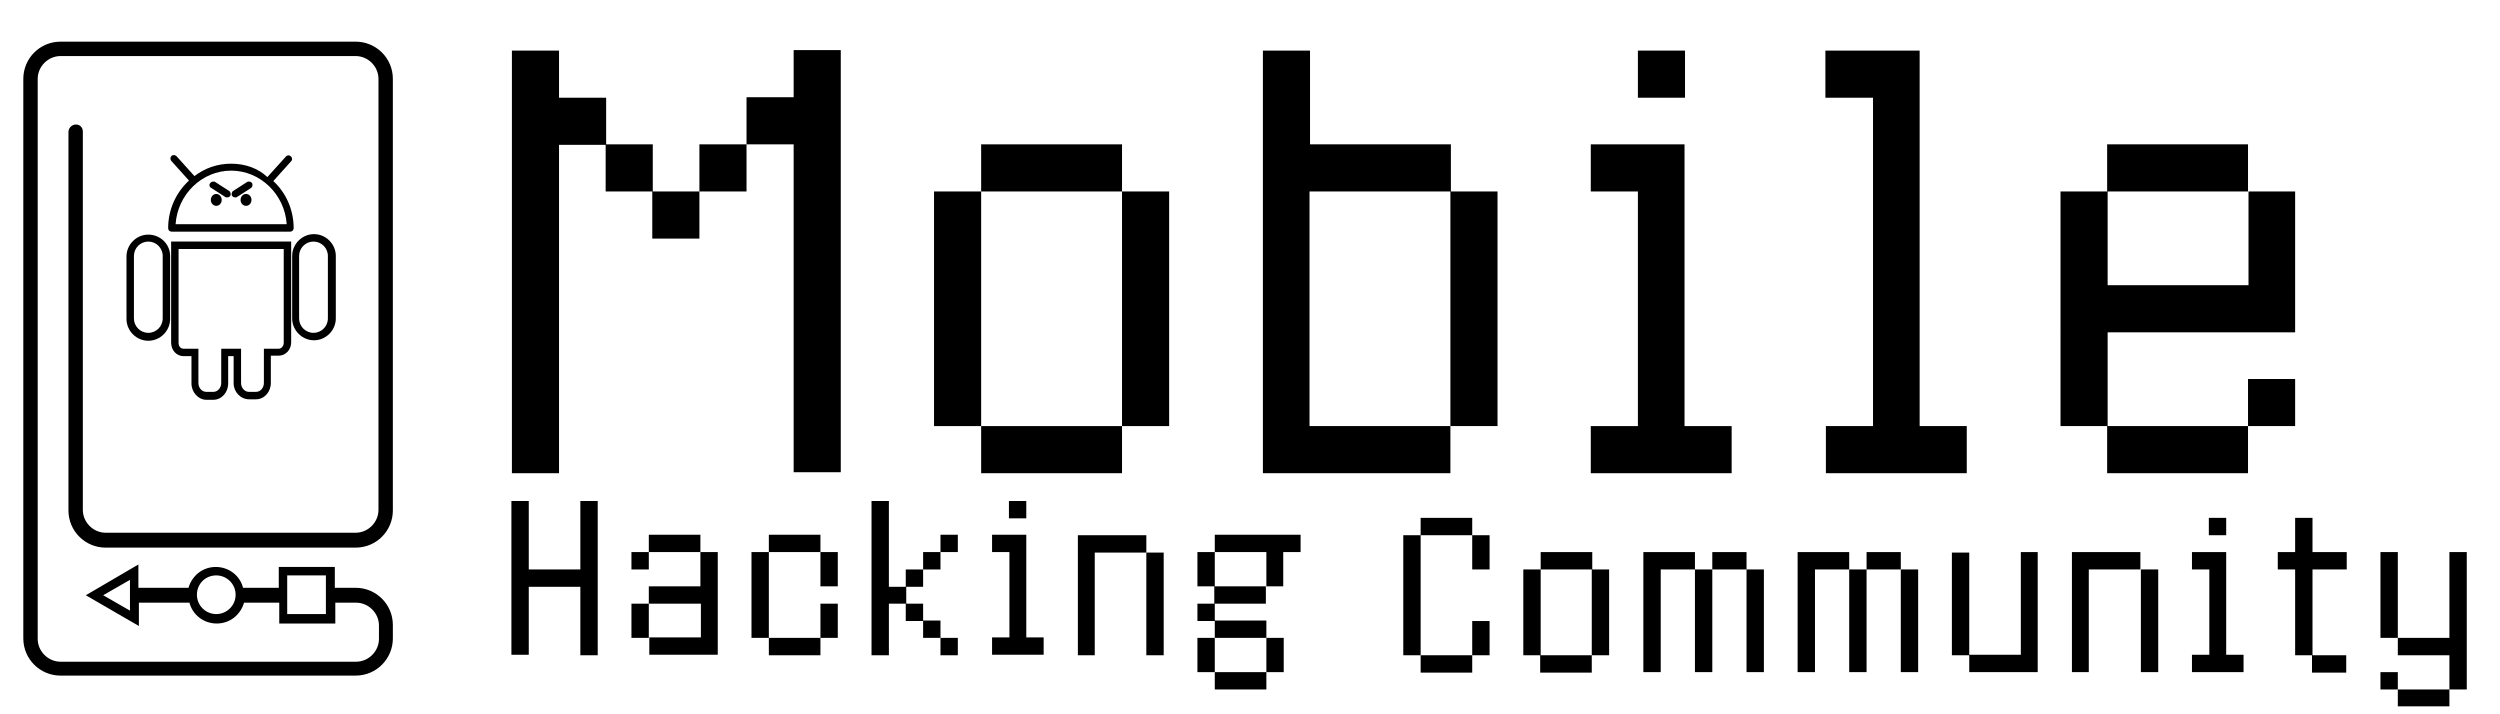 <?xml version="1.0" encoding="utf-8"?>
<!-- Generator: Adobe Illustrator 22.0.1, SVG Export Plug-In . SVG Version: 6.00 Build 0)  -->
<svg version="1.1" id="Layer_1" xmlns="http://www.w3.org/2000/svg" xmlns:xlink="http://www.w3.org/1999/xlink" x="0px" y="0px"
	 viewBox="0 0 504 144" style="enable-background:new 0 0 504 144;" xml:space="preserve">
<g>
	<path d="M15.3,25.1c-0.8,0-1.5,0.7-1.5,1.5v76.3c0,4.2,3.4,7.5,7.5,7.5h50.4c4.2,0,7.5-3.4,7.5-7.5V15.9c0-4.2-3.4-7.5-7.5-7.5
		H12.2c-4.2,0-7.5,3.4-7.5,7.5v112.8c0,4.2,3.4,7.5,7.5,7.5h59.5c4.2,0,7.5-3.4,7.5-7.5V126c0-4.2-3.4-7.5-7.5-7.5h-4.2v-4.2H56.2
		v4.2H49c-0.6-2.4-2.8-4.2-5.5-4.2s-4.8,1.8-5.5,4.2H28c0,0-0.1,0-0.1,0v-4.7L17.3,120l10.7,6.2v-4.7c0,0,0.1,0,0.1,0h10.1
		c0.6,2.4,2.8,4.2,5.5,4.2s4.8-1.8,5.5-4.2h7.1v4.2h11.3v-4.2h4.2c2.5,0,4.6,2.1,4.6,4.6v2.7c0,2.5-2.1,4.6-4.6,4.6H12.2
		c-2.5,0-4.6-2.1-4.6-4.6V15.9c0-2.5,2.1-4.6,4.6-4.6h59.5c2.5,0,4.6,2.1,4.6,4.6v86.9c0,2.5-2.1,4.6-4.6,4.6H21.3
		c-2.5,0-4.6-2.1-4.6-4.6V26.5C16.7,25.7,16.1,25.1,15.3,25.1z M26.2,123.1l-5.4-3.1l5.4-3.1V123.1z M43.6,123.8
		c-2.1,0-3.9-1.7-3.9-3.9s1.7-3.9,3.9-3.9c2.1,0,3.9,1.7,3.9,3.9S45.7,123.8,43.6,123.8z M65.7,123.8h-7.8v-7.8h7.8V123.8z"/>
	<path d="M29.9,47.3c-2.4,0-4.4,2-4.4,4.4v12.6c0,2.4,2,4.4,4.4,4.4c2.4,0,4.4-2,4.4-4.4V51.6C34.3,49.2,32.3,47.3,29.9,47.3z
		 M32.8,64.2c0,1.6-1.3,2.9-2.9,2.9c-1.6,0-2.9-1.3-2.9-2.9V51.6c0-1.6,1.3-2.9,2.9-2.9c1.6,0,2.9,1.3,2.9,2.9V64.2z"/>
	<path d="M58.9,64.2c0,2.4,2,4.4,4.4,4.4s4.4-2,4.4-4.4V51.6c0-2.4-2-4.4-4.4-4.4s-4.4,2-4.4,4.4V64.2z M60.3,51.6
		c0-1.6,1.3-2.9,2.9-2.9c1.6,0,2.9,1.3,2.9,2.9v12.6c0,1.6-1.3,2.9-2.9,2.9c-1.6,0-2.9-1.3-2.9-2.9V51.6z"/>
	<path d="M50.2,80.5h1.4c1.7,0,3-1.5,3-3.3v-5.5h1.6c1.4,0,2.5-1.2,2.5-2.7V48.7H34.5v20.4c0,1.5,1.1,2.7,2.5,2.7h1.6v5.5
		c0,1.8,1.4,3.3,3,3.3H43c1.7,0,3-1.5,3-3.3v-5.5h1.1v5.5C47.1,79,48.5,80.5,50.2,80.5z M44.6,70.3v6.9c0,1-0.7,1.8-1.6,1.8h-1.4
		c-0.9,0-1.6-0.8-1.6-1.8v-6.9h-3c-0.6,0-1-0.5-1-1.2V50.2h21.2v18.9c0,0.7-0.5,1.2-1,1.2h-3v6.9c0,1-0.7,1.8-1.6,1.8h-1.4
		c-0.9,0-1.6-0.8-1.6-1.8v-6.9H44.6z"/>
	<path d="M33.9,46c0,0.4,0.3,0.7,0.7,0.7h23.9c0.4,0,0.7-0.3,0.7-0.7c0-3.8-1.6-7.2-4.1-9.5l3.6-4c0.3-0.3,0.2-0.8-0.1-1
		c-0.3-0.3-0.8-0.2-1,0.1l-3.7,4.1C52,33.9,49.4,33,46.6,33c-2.8,0-5.3,0.9-7.4,2.5l-3.6-4c-0.3-0.3-0.7-0.3-1-0.1
		c-0.3,0.3-0.3,0.7-0.1,1l3.6,4C35.5,38.8,33.9,42.2,33.9,46z M57.8,45.2H35.4c0.4-6,5.3-10.8,11.2-10.8S57.4,39.2,57.8,45.2z"/>
	<ellipse cx="43.6" cy="40.3" rx="1.1" ry="1.2"/>
	<ellipse cx="49.6" cy="40.3" rx="1.1" ry="1.2"/>
	<path d="M42.6,37.9l2.8,1.8c0.1,0.1,0.3,0.1,0.4,0.1c0.2,0,0.5-0.1,0.6-0.3c0.2-0.3,0.1-0.8-0.2-1l-2.8-1.8c-0.3-0.2-0.8-0.1-1,0.2
		C42.1,37.2,42.2,37.7,42.6,37.9z"/>
	<path d="M47.4,39.8c0.1,0,0.3,0,0.4-0.1l2.8-1.8c0.3-0.2,0.4-0.7,0.2-1c-0.2-0.3-0.7-0.4-1-0.2l-2.8,1.8c-0.3,0.2-0.4,0.7-0.2,1
		C47,39.7,47.2,39.8,47.4,39.8z"/>
</g>
<g>
	<path d="M112.7,95.4h-9.5V10.2h9.5v9.5h9.5v9.5h-9.5V95.4z M122.1,29.1h9.5v9.5h-9.5V29.1z M141,38.6v9.5h-9.5v-9.5H141z
		 M150.5,38.6H141v-9.5h9.5V38.6z M150.5,29.1v-9.5h9.5v-9.5h9.5v85.1H160V29.1H150.5z"/>
	<path d="M188.3,38.6h9.5v47.3h-9.5V38.6z M197.8,38.6v-9.5h28.4v9.5H197.8z M226.2,85.9v9.5h-28.4v-9.5H226.2z M226.2,38.6h9.5
		v47.3h-9.5V38.6z"/>
	<path d="M292.4,85.9v9.5h-37.8V10.2h9.5v18.9h28.4v9.5H264v47.3H292.4z M292.4,85.9h9.5V38.6h-9.5V85.9z"/>
	<path d="M330.2,38.6h-9.5v-9.5h18.9v56.8h9.5v9.5h-28.4v-9.5h9.5V38.6z M339.7,10.2v9.5h-9.5v-9.5H339.7z"/>
	<path d="M377.5,19.7h-9.5v-9.5H387v75.7h9.5v9.5h-28.4v-9.5h9.5V19.7z"/>
	<path d="M453.2,38.6h9.5V67h-37.8v18.9h-9.5V38.6h9.5v18.9h28.4V38.6z M424.8,38.6v-9.5h28.4v9.5H424.8z M424.8,95.4v-9.5h28.4v9.5
		H424.8z M462.7,85.9h-9.5v-9.5h9.5V85.9z"/>
</g>
<g>
	<path d="M106.6,118.2v13.8h-3.5V101h3.5v13.8H117V101h3.5v31.1H117v-13.8H106.6z"/>
	<path d="M130.8,114.8h-3.5v-3.5h3.5V114.8z M130.8,128.6h-3.5v-6.9h3.5V128.6z M141.2,111.3h-10.4v-3.5h10.4V111.3z M141.2,121.7
		h-10.4v-3.5h10.4v-6.9h3.5v20.7h-13.8v-3.5h10.4V121.7z"/>
	<path d="M155,111.3v17.3h-3.5v-17.3H155z M165.4,111.3H155v-3.5h10.4V111.3z M155,128.6h10.4v3.5H155V128.6z M165.4,111.3h3.5v6.9
		h-3.5V111.3z M165.4,128.6v-6.9h3.5v6.9H165.4z"/>
	<path d="M182.7,121.7h-3.5v10.4h-3.5V101h3.5v17.3h3.5V121.7z M186.1,114.8v3.5h-3.5v-3.5H186.1z M186.1,125.2h-3.5v-3.5h3.5V125.2
		z M189.6,114.8h-3.5v-3.5h3.5V114.8z M189.6,128.6h-3.5v-3.5h3.5V128.6z M193.1,111.3h-3.5v-3.5h3.5V111.3z M193.1,132.1h-3.5v-3.5
		h3.5V132.1z"/>
	<path d="M203.4,111.3H200v-3.5h6.9v20.7h3.5v3.5H200v-3.5h3.5V111.3z M206.9,101v3.5h-3.5V101H206.9z"/>
	<path d="M217.3,132.1v-24.2h13.8v3.5h-10.4v20.7H217.3z M231.1,132.1h3.5v-20.7h-3.5V132.1z"/>
	<path d="M244.9,118.2h-3.5v-6.9h3.5v-3.5h17.3v3.5h-3.5v6.9h-3.5v3.5h-10.4V118.2z M244.9,121.7v3.5h-3.5v-3.5H244.9z M244.9,135.5
		h-3.5v-6.9h3.5V135.5z M244.9,118.2h10.4v-6.9h-10.4V118.2z M244.9,128.6v-3.5h10.4v3.5H244.9z M244.9,139v-3.5h10.4v3.5H244.9z
		 M255.3,128.6h3.5v6.9h-3.5V128.6z"/>
</g>
<g>
	<path d="M286.4,107.9v24.2h-3.5v-24.2H286.4z M296.8,107.9h-10.4v-3.5h10.4V107.9z M286.4,132.1h10.4v3.5h-10.4V132.1z
		 M296.8,107.9h3.5v6.9h-3.5V107.9z M296.8,132.1v-6.9h3.5v6.9H296.8z"/>
	<path d="M307.1,114.8h3.5v17.3h-3.5V114.8z M310.6,114.8v-3.5h10.4v3.5H310.6z M320.9,132.1v3.5h-10.4v-3.5H320.9z M320.9,114.8
		h3.5v17.3h-3.5V114.8z"/>
	<path d="M341.7,114.8h-6.9v20.7h-3.5v-24.2h10.4V114.8z M341.7,114.8h3.5v20.7h-3.5V114.8z M352.1,114.8h-6.9v-3.5h6.9V114.8z
		 M352.1,114.8h3.5v20.7h-3.5V114.8z"/>
	<path d="M372.8,114.8h-6.9v20.7h-3.5v-24.2h10.4V114.8z M372.8,114.8h3.5v20.7h-3.5V114.8z M383.2,114.8h-6.9v-3.5h6.9V114.8z
		 M383.2,114.8h3.5v20.7h-3.5V114.8z"/>
	<path d="M397,132.1h-3.5v-20.7h3.5V132.1z M407.4,111.3v20.7H397v3.5h13.8v-24.2H407.4z"/>
	<path d="M417.7,135.5v-24.2h13.8v3.5h-10.4v20.7H417.7z M431.6,135.5h3.5v-20.7h-3.5V135.5z"/>
	<path d="M445.4,114.8h-3.5v-3.5h6.9v20.7h3.5v3.5h-10.4v-3.5h3.5V114.8z M448.8,104.4v3.5h-3.5v-3.5H448.8z"/>
	<path d="M462.7,132.1v-17.3h-3.5v-3.5h3.5v-6.9h3.5v6.9h6.9v3.5h-6.9v17.3H462.7z M473,132.1v3.5h-6.9v-3.5H473z"/>
	<path d="M483.4,128.6h-3.5v-17.3h3.5V128.6z M483.4,139h-3.5v-3.5h3.5V139z M493.8,111.3h3.5V139h-3.5v-6.9h-10.4v-3.5h10.4V111.3z
		 M493.8,142.4h-10.4V139h10.4V142.4z"/>
</g>
</svg>
